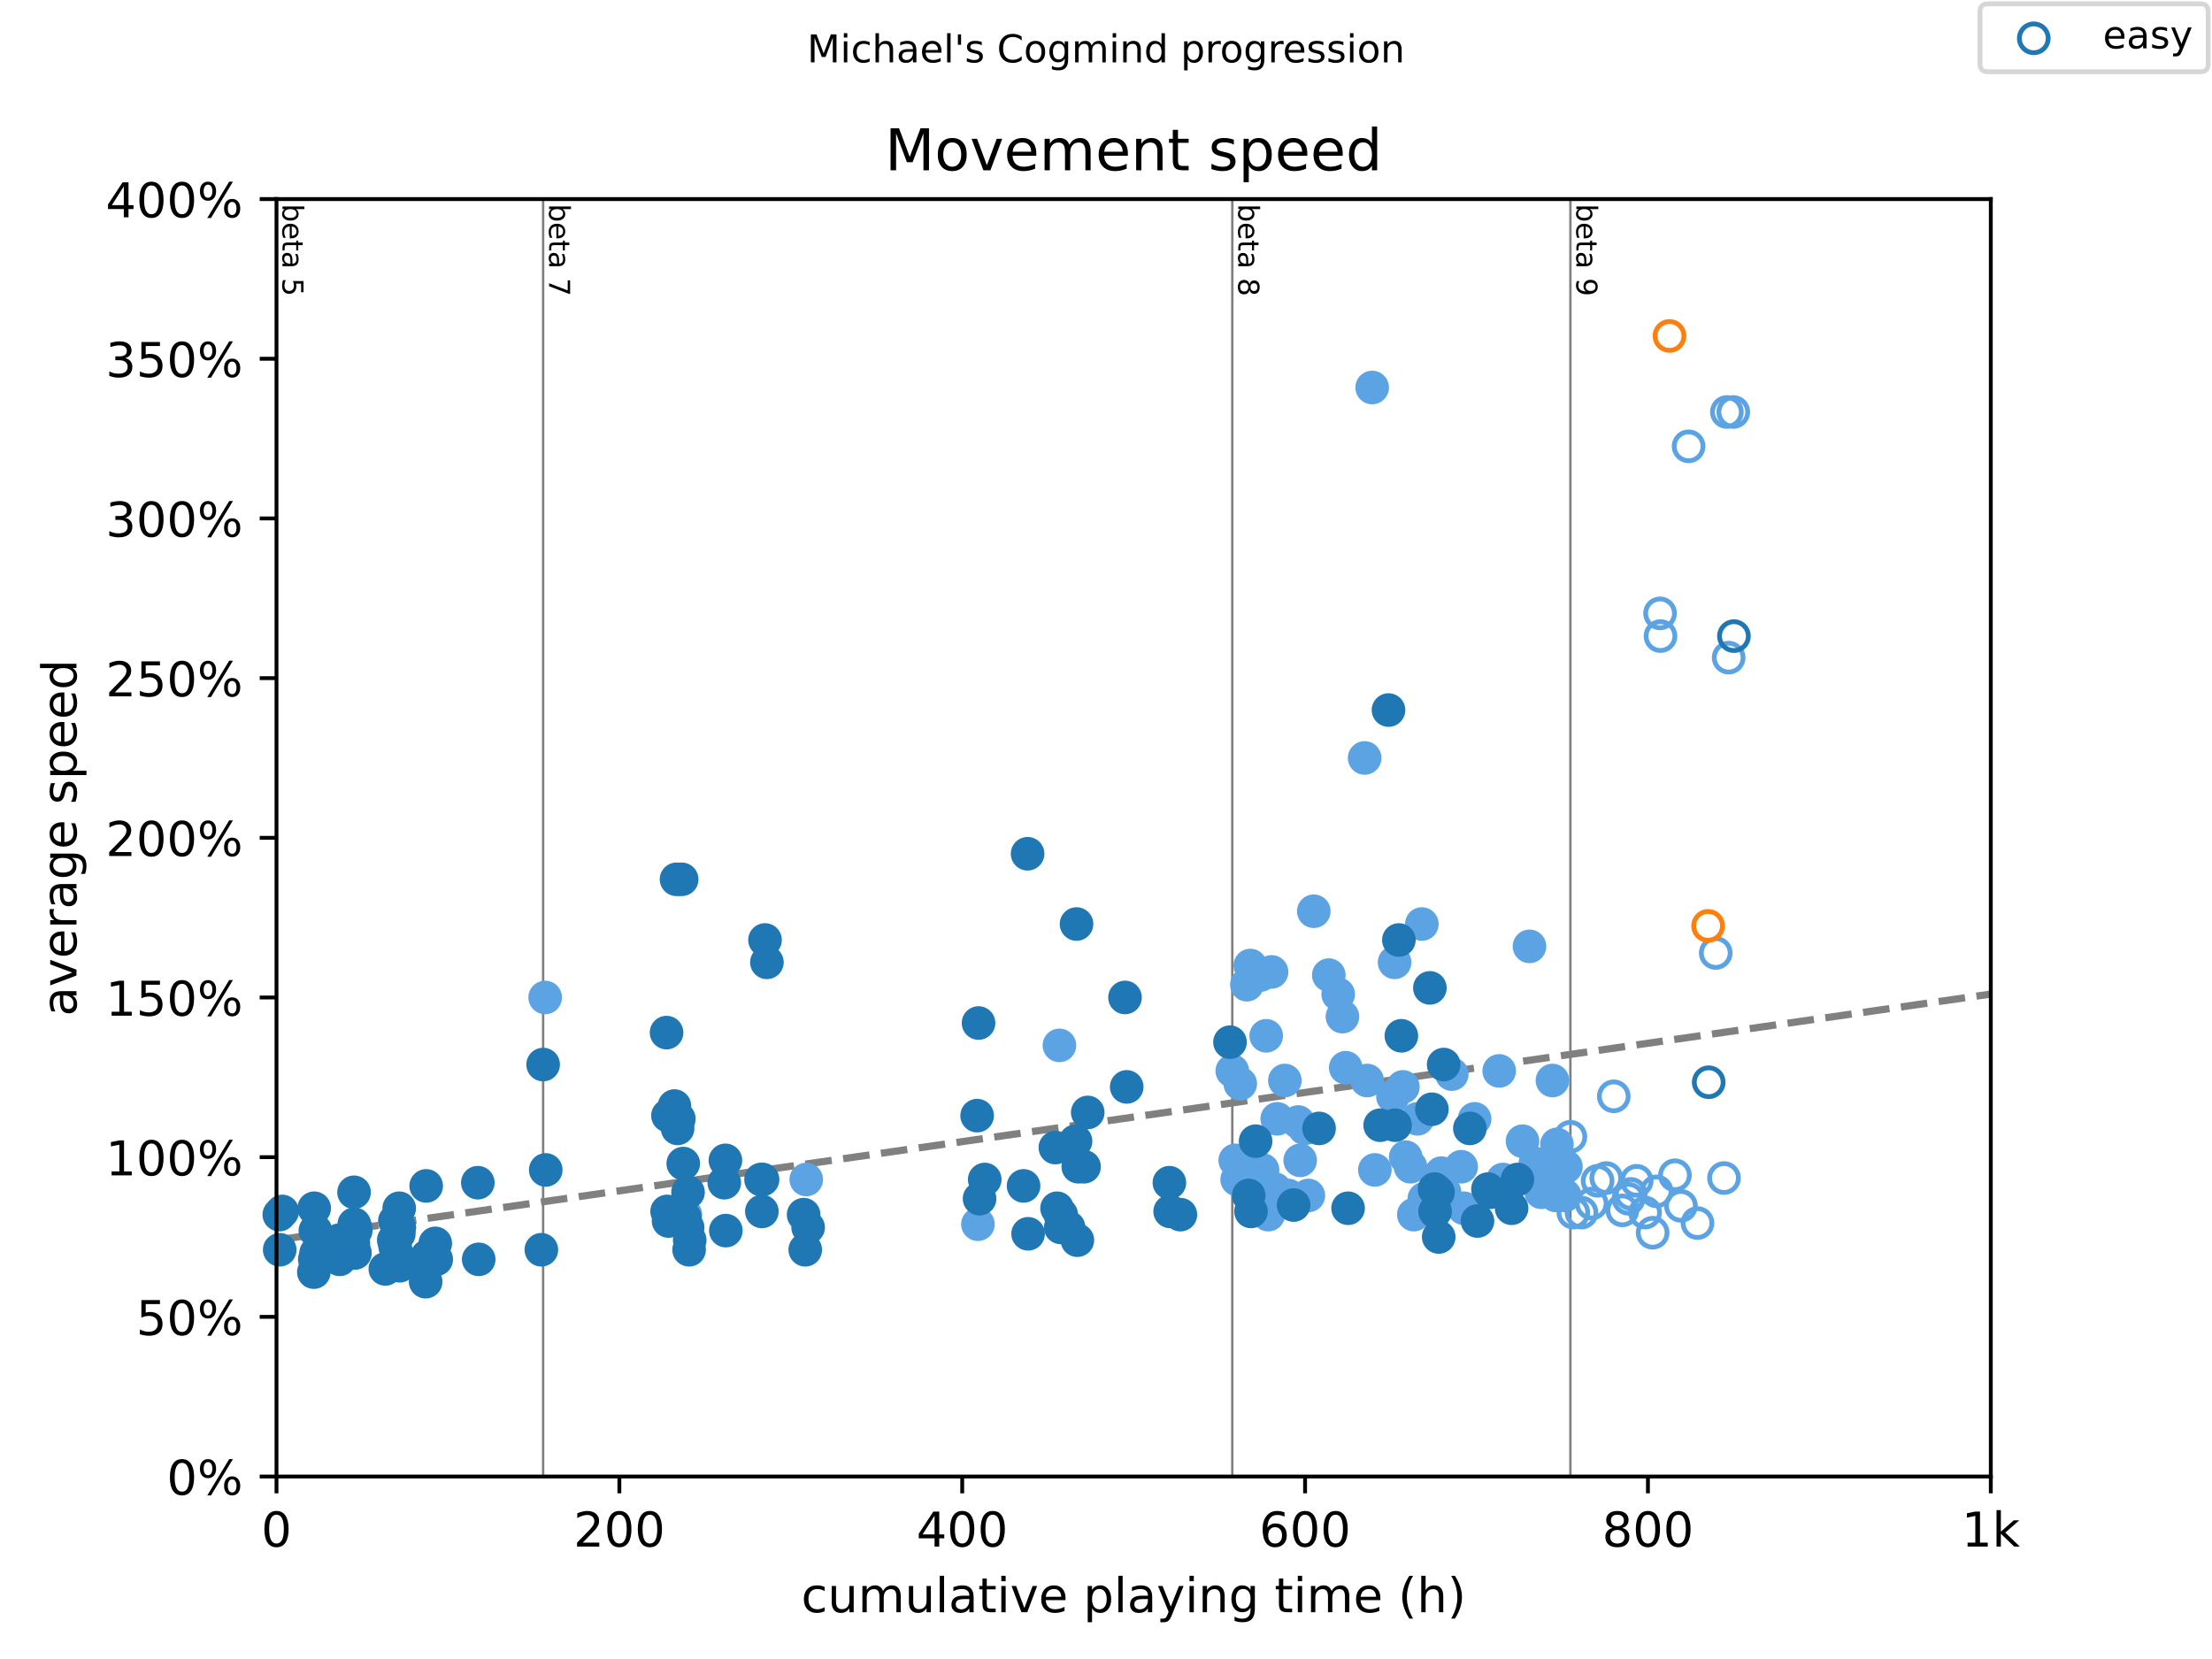 <?xml version="1.0" encoding="utf-8" standalone="no"?>
<!DOCTYPE svg PUBLIC "-//W3C//DTD SVG 1.1//EN"
  "http://www.w3.org/Graphics/SVG/1.1/DTD/svg11.dtd">
<!-- Created with matplotlib (https://matplotlib.org/) -->
<svg height="345.6pt" version="1.1" viewBox="0 0 460.8 345.6" width="460.8pt" xmlns="http://www.w3.org/2000/svg" xmlns:xlink="http://www.w3.org/1999/xlink">
 <defs>
  <style type="text/css">
*{stroke-linecap:butt;stroke-linejoin:round;}
  </style>
 </defs>
 <g id="figure_1">
  <g id="patch_1">
   <path d="M 0 345.6 
L 460.8 345.6 
L 460.8 0 
L 0 0 
z
" style="fill:#ffffff;"/>
  </g>
  <g id="axes_1">
   <g id="patch_2">
    <path d="M 57.6 307.584 
L 414.72 307.584 
L 414.72 41.472 
L 57.6 41.472 
z
" style="fill:#ffffff;"/>
   </g>
   <g id="line2d_1">
    <path clip-path="url(#p97c9a1c1cd)" d="M 57.6 258.316 
L 414.72 207.082 
" style="fill:none;stroke:#808080;stroke-dasharray:5.55,2.4;stroke-dashoffset:0;stroke-width:1.5;"/>
   </g>
   <g id="line2d_2">
    <path clip-path="url(#p97c9a1c1cd)" d="M 113.144 307.584 
L 113.144 41.472 
" style="fill:none;stroke:#808080;stroke-linecap:square;stroke-width:0.5;"/>
   </g>
   <g id="line2d_3">
    <path clip-path="url(#p97c9a1c1cd)" d="M 256.712 307.584 
L 256.712 41.472 
" style="fill:none;stroke:#808080;stroke-linecap:square;stroke-width:0.5;"/>
   </g>
   <g id="line2d_4">
    <path clip-path="url(#p97c9a1c1cd)" d="M 327.143 307.584 
L 327.143 41.472 
" style="fill:none;stroke:#808080;stroke-linecap:square;stroke-width:0.5;"/>
   </g>
   <g id="text_1">
    <!-- beta 5 -->
    <defs>
     <path d="M 48.688 27.297 
Q 48.688 37.203 44.609 42.844 
Q 40.531 48.484 33.406 48.484 
Q 26.266 48.484 22.188 42.844 
Q 18.109 37.203 18.109 27.297 
Q 18.109 17.391 22.188 11.75 
Q 26.266 6.109 33.406 6.109 
Q 40.531 6.109 44.609 11.75 
Q 48.688 17.391 48.688 27.297 
z
M 18.109 46.391 
Q 20.953 51.266 25.266 53.625 
Q 29.594 56 35.594 56 
Q 45.562 56 51.781 48.094 
Q 58.016 40.188 58.016 27.297 
Q 58.016 14.406 51.781 6.484 
Q 45.562 -1.422 35.594 -1.422 
Q 29.594 -1.422 25.266 0.953 
Q 20.953 3.328 18.109 8.203 
L 18.109 0 
L 9.078 0 
L 9.078 75.984 
L 18.109 75.984 
z
" id="DejaVuSans-98"/>
     <path d="M 56.203 29.594 
L 56.203 25.203 
L 14.891 25.203 
Q 15.484 15.922 20.484 11.062 
Q 25.484 6.203 34.422 6.203 
Q 39.594 6.203 44.453 7.469 
Q 49.312 8.734 54.109 11.281 
L 54.109 2.781 
Q 49.266 0.734 44.188 -0.344 
Q 39.109 -1.422 33.891 -1.422 
Q 20.797 -1.422 13.156 6.188 
Q 5.516 13.812 5.516 26.812 
Q 5.516 40.234 12.766 48.109 
Q 20.016 56 32.328 56 
Q 43.359 56 49.781 48.891 
Q 56.203 41.797 56.203 29.594 
z
M 47.219 32.234 
Q 47.125 39.594 43.094 43.984 
Q 39.062 48.391 32.422 48.391 
Q 24.906 48.391 20.391 44.141 
Q 15.875 39.891 15.188 32.172 
z
" id="DejaVuSans-101"/>
     <path d="M 18.312 70.219 
L 18.312 54.688 
L 36.812 54.688 
L 36.812 47.703 
L 18.312 47.703 
L 18.312 18.016 
Q 18.312 11.328 20.141 9.422 
Q 21.969 7.516 27.594 7.516 
L 36.812 7.516 
L 36.812 0 
L 27.594 0 
Q 17.188 0 13.234 3.875 
Q 9.281 7.766 9.281 18.016 
L 9.281 47.703 
L 2.688 47.703 
L 2.688 54.688 
L 9.281 54.688 
L 9.281 70.219 
z
" id="DejaVuSans-116"/>
     <path d="M 34.281 27.484 
Q 23.391 27.484 19.188 25 
Q 14.984 22.516 14.984 16.5 
Q 14.984 11.719 18.141 8.906 
Q 21.297 6.109 26.703 6.109 
Q 34.188 6.109 38.703 11.406 
Q 43.219 16.703 43.219 25.484 
L 43.219 27.484 
z
M 52.203 31.203 
L 52.203 0 
L 43.219 0 
L 43.219 8.297 
Q 40.141 3.328 35.547 0.953 
Q 30.953 -1.422 24.312 -1.422 
Q 15.922 -1.422 10.953 3.297 
Q 6 8.016 6 15.922 
Q 6 25.141 12.172 29.828 
Q 18.359 34.516 30.609 34.516 
L 43.219 34.516 
L 43.219 35.406 
Q 43.219 41.609 39.141 45 
Q 35.062 48.391 27.688 48.391 
Q 23 48.391 18.547 47.266 
Q 14.109 46.141 10.016 43.891 
L 10.016 52.203 
Q 14.938 54.109 19.578 55.047 
Q 24.219 56 28.609 56 
Q 40.484 56 46.344 49.844 
Q 52.203 43.703 52.203 31.203 
z
" id="DejaVuSans-97"/>
     <path id="DejaVuSans-32"/>
     <path d="M 10.797 72.906 
L 49.516 72.906 
L 49.516 64.594 
L 19.828 64.594 
L 19.828 46.734 
Q 21.969 47.469 24.109 47.828 
Q 26.266 48.188 28.422 48.188 
Q 40.625 48.188 47.75 41.5 
Q 54.891 34.812 54.891 23.391 
Q 54.891 11.625 47.562 5.094 
Q 40.234 -1.422 26.906 -1.422 
Q 22.312 -1.422 17.547 -0.641 
Q 12.797 0.141 7.719 1.703 
L 7.719 11.625 
Q 12.109 9.234 16.797 8.062 
Q 21.484 6.891 26.703 6.891 
Q 35.156 6.891 40.078 11.328 
Q 45.016 15.766 45.016 23.391 
Q 45.016 31 40.078 35.438 
Q 35.156 39.891 26.703 39.891 
Q 22.75 39.891 18.812 39.016 
Q 14.891 38.141 10.797 36.281 
z
" id="DejaVuSans-53"/>
    </defs>
    <g transform="translate(58.848 42.472)rotate(-270)scale(0.06 -0.06)">
     <use xlink:href="#DejaVuSans-98"/>
     <use x="63.477" xlink:href="#DejaVuSans-101"/>
     <use x="125" xlink:href="#DejaVuSans-116"/>
     <use x="164.209" xlink:href="#DejaVuSans-97"/>
     <use x="225.488" xlink:href="#DejaVuSans-32"/>
     <use x="257.275" xlink:href="#DejaVuSans-53"/>
    </g>
   </g>
   <g id="text_2">
    <!-- beta 7 -->
    <defs>
     <path d="M 8.203 72.906 
L 55.078 72.906 
L 55.078 68.703 
L 28.609 0 
L 18.312 0 
L 43.219 64.594 
L 8.203 64.594 
z
" id="DejaVuSans-55"/>
    </defs>
    <g transform="translate(114.392 42.472)rotate(-270)scale(0.06 -0.06)">
     <use xlink:href="#DejaVuSans-98"/>
     <use x="63.477" xlink:href="#DejaVuSans-101"/>
     <use x="125" xlink:href="#DejaVuSans-116"/>
     <use x="164.209" xlink:href="#DejaVuSans-97"/>
     <use x="225.488" xlink:href="#DejaVuSans-32"/>
     <use x="257.275" xlink:href="#DejaVuSans-55"/>
    </g>
   </g>
   <g id="text_3">
    <!-- beta 8 -->
    <defs>
     <path d="M 31.781 34.625 
Q 24.75 34.625 20.719 30.859 
Q 16.703 27.094 16.703 20.516 
Q 16.703 13.922 20.719 10.156 
Q 24.75 6.391 31.781 6.391 
Q 38.812 6.391 42.859 10.172 
Q 46.922 13.969 46.922 20.516 
Q 46.922 27.094 42.891 30.859 
Q 38.875 34.625 31.781 34.625 
z
M 21.922 38.812 
Q 15.578 40.375 12.031 44.719 
Q 8.5 49.078 8.5 55.328 
Q 8.5 64.062 14.719 69.141 
Q 20.953 74.219 31.781 74.219 
Q 42.672 74.219 48.875 69.141 
Q 55.078 64.062 55.078 55.328 
Q 55.078 49.078 51.531 44.719 
Q 48 40.375 41.703 38.812 
Q 48.828 37.156 52.797 32.312 
Q 56.781 27.484 56.781 20.516 
Q 56.781 9.906 50.312 4.234 
Q 43.844 -1.422 31.781 -1.422 
Q 19.734 -1.422 13.25 4.234 
Q 6.781 9.906 6.781 20.516 
Q 6.781 27.484 10.781 32.312 
Q 14.797 37.156 21.922 38.812 
z
M 18.312 54.391 
Q 18.312 48.734 21.844 45.562 
Q 25.391 42.391 31.781 42.391 
Q 38.141 42.391 41.719 45.562 
Q 45.312 48.734 45.312 54.391 
Q 45.312 60.062 41.719 63.234 
Q 38.141 66.406 31.781 66.406 
Q 25.391 66.406 21.844 63.234 
Q 18.312 60.062 18.312 54.391 
z
" id="DejaVuSans-56"/>
    </defs>
    <g transform="translate(257.96 42.472)rotate(-270)scale(0.06 -0.06)">
     <use xlink:href="#DejaVuSans-98"/>
     <use x="63.477" xlink:href="#DejaVuSans-101"/>
     <use x="125" xlink:href="#DejaVuSans-116"/>
     <use x="164.209" xlink:href="#DejaVuSans-97"/>
     <use x="225.488" xlink:href="#DejaVuSans-32"/>
     <use x="257.275" xlink:href="#DejaVuSans-56"/>
    </g>
   </g>
   <g id="text_4">
    <!-- beta 9 -->
    <defs>
     <path d="M 10.984 1.516 
L 10.984 10.5 
Q 14.703 8.734 18.5 7.812 
Q 22.312 6.891 25.984 6.891 
Q 35.75 6.891 40.891 13.453 
Q 46.047 20.016 46.781 33.406 
Q 43.953 29.203 39.594 26.953 
Q 35.25 24.703 29.984 24.703 
Q 19.047 24.703 12.672 31.312 
Q 6.297 37.938 6.297 49.422 
Q 6.297 60.641 12.938 67.422 
Q 19.578 74.219 30.609 74.219 
Q 43.266 74.219 49.922 64.516 
Q 56.594 54.828 56.594 36.375 
Q 56.594 19.141 48.406 8.859 
Q 40.234 -1.422 26.422 -1.422 
Q 22.703 -1.422 18.891 -0.688 
Q 15.094 0.047 10.984 1.516 
z
M 30.609 32.422 
Q 37.25 32.422 41.125 36.953 
Q 45.016 41.5 45.016 49.422 
Q 45.016 57.281 41.125 61.844 
Q 37.25 66.406 30.609 66.406 
Q 23.969 66.406 20.094 61.844 
Q 16.219 57.281 16.219 49.422 
Q 16.219 41.5 20.094 36.953 
Q 23.969 32.422 30.609 32.422 
z
" id="DejaVuSans-57"/>
    </defs>
    <g transform="translate(328.391 42.472)rotate(-270)scale(0.06 -0.06)">
     <use xlink:href="#DejaVuSans-98"/>
     <use x="63.477" xlink:href="#DejaVuSans-101"/>
     <use x="125" xlink:href="#DejaVuSans-116"/>
     <use x="164.209" xlink:href="#DejaVuSans-97"/>
     <use x="225.488" xlink:href="#DejaVuSans-32"/>
     <use x="257.275" xlink:href="#DejaVuSans-57"/>
    </g>
   </g>
   <g id="PathCollection_1">
    <defs>
     <path d="M 0 3 
C 0.796 3 1.559 2.684 2.121 2.121 
C 2.684 1.559 3 0.796 3 0 
C 3 -0.796 2.684 -1.559 2.121 -2.121 
C 1.559 -2.684 0.796 -3 0 -3 
C -0.796 -3 -1.559 -2.684 -2.121 -2.121 
C -2.684 -1.559 -3 -0.796 -3 0 
C -3 0.796 -2.684 1.559 -2.121 2.121 
C -1.559 2.684 -0.796 3 0 3 
z
" id="C0_0_6e514e5340"/>
    </defs>
    <use style="fill:none;stroke:#5ca3e4;" x="327.143" xlink:href="#C0_0_6e514e5340" y="236.81"/>
    <use style="fill:none;stroke:#5ca3e4;" x="327.757" xlink:href="#C0_0_6e514e5340" y="252.602"/>
    <use style="fill:none;stroke:#5ca3e4;" x="329.458" xlink:href="#C0_0_6e514e5340" y="252.602"/>
    <use style="fill:none;stroke:#5ca3e4;" x="331.577" xlink:href="#C0_0_6e514e5340" y="250.722"/>
    <use style="fill:none;stroke:#5ca3e4;" x="332.809" xlink:href="#C0_0_6e514e5340" y="245.984"/>
    <use style="fill:none;stroke:#5ca3e4;" x="334.618" xlink:href="#C0_0_6e514e5340" y="245.408"/>
    <use style="fill:none;stroke:#5ca3e4;" x="336.176" xlink:href="#C0_0_6e514e5340" y="228.384"/>
    <use style="fill:none;stroke:#5ca3e4;" x="337.959" xlink:href="#C0_0_6e514e5340" y="252.144"/>
    <use style="fill:none;stroke:#5ca3e4;" x="339.247" xlink:href="#C0_0_6e514e5340" y="249.734"/>
    <use style="fill:none;stroke:#5ca3e4;" x="339.723" xlink:href="#C0_0_6e514e5340" y="248.71"/>
    <use style="fill:none;stroke:#5ca3e4;" x="340.951" xlink:href="#C0_0_6e514e5340" y="245.984"/>
    <use style="fill:none;stroke:#5ca3e4;" x="342.703" xlink:href="#C0_0_6e514e5340" y="252.602"/>
    <use style="fill:none;stroke:#5ca3e4;" x="344.277" xlink:href="#C0_0_6e514e5340" y="256.799"/>
    <use style="fill:none;stroke:#5ca3e4;" x="345.1" xlink:href="#C0_0_6e514e5340" y="248.184"/>
    <use style="fill:none;stroke:#5ca3e4;" x="345.816" xlink:href="#C0_0_6e514e5340" y="127.779"/>
    <use style="fill:none;stroke:#5ca3e4;" x="345.909" xlink:href="#C0_0_6e514e5340" y="132.51"/>
    <use style="fill:none;stroke:#5ca3e4;" x="348.922" xlink:href="#C0_0_6e514e5340" y="244.822"/>
    <use style="fill:none;stroke:#5ca3e4;" x="350.17" xlink:href="#C0_0_6e514e5340" y="251.204"/>
    <use style="fill:none;stroke:#5ca3e4;" x="351.767" xlink:href="#C0_0_6e514e5340" y="92.978"/>
    <use style="fill:none;stroke:#5ca3e4;" x="353.618" xlink:href="#C0_0_6e514e5340" y="254.784"/>
    <use style="fill:none;stroke:#5ca3e4;" x="357.421" xlink:href="#C0_0_6e514e5340" y="198.522"/>
    <use style="fill:none;stroke:#5ca3e4;" x="359.142" xlink:href="#C0_0_6e514e5340" y="245.408"/>
    <use style="fill:none;stroke:#5ca3e4;" x="359.741" xlink:href="#C0_0_6e514e5340" y="85.824"/>
    <use style="fill:none;stroke:#5ca3e4;" x="360.111" xlink:href="#C0_0_6e514e5340" y="136.999"/>
    <use style="fill:none;stroke:#5ca3e4;" x="361.076" xlink:href="#C0_0_6e514e5340" y="85.824"/>
   </g>
   <g id="PathCollection_2">
    <defs>
     <path d="M 0 3 
C 0.796 3 1.559 2.684 2.121 2.121 
C 2.684 1.559 3 0.796 3 0 
C 3 -0.796 2.684 -1.559 2.121 -2.121 
C 1.559 -2.684 0.796 -3 0 -3 
C -0.796 -3 -1.559 -2.684 -2.121 -2.121 
C -2.684 -1.559 -3 -0.796 -3 0 
C -3 0.796 -2.684 1.559 -2.121 2.121 
C -1.559 2.684 -0.796 3 0 3 
z
" id="C1_0_097a272806"/>
    </defs>
    <use style="fill:none;stroke:#1f77b4;" x="355.957" xlink:href="#C1_0_097a272806" y="225.451"/>
    <use style="fill:none;stroke:#1f77b4;" x="361.208" xlink:href="#C1_0_097a272806" y="132.51"/>
   </g>
   <g id="PathCollection_3">
    <defs>
     <path d="M 0 3 
C 0.796 3 1.559 2.684 2.121 2.121 
C 2.684 1.559 3 0.796 3 0 
C 3 -0.796 2.684 -1.559 2.121 -2.121 
C 1.559 -2.684 0.796 -3 0 -3 
C -0.796 -3 -1.559 -2.684 -2.121 -2.121 
C -2.684 -1.559 -3 -0.796 -3 0 
C -3 0.796 -2.684 1.559 -2.121 2.121 
C -1.559 2.684 -0.796 3 0 3 
z
" id="mdda1ec4ad5" style="stroke:#ff7f0e;"/>
    </defs>
    <g>
     <use style="fill:#ffffff;stroke:#ff7f0e;" x="347.786" xlink:href="#mdda1ec4ad5" y="69.984"/>
     <use style="fill:#ffffff;stroke:#ff7f0e;" x="355.829" xlink:href="#mdda1ec4ad5" y="192.881"/>
    </g>
   </g>
   <g id="PathCollection_4">
    <defs>
     <path d="M 0 3 
C 0.796 3 1.559 2.684 2.121 2.121 
C 2.684 1.559 3 0.796 3 0 
C 3 -0.796 2.684 -1.559 2.121 -2.121 
C 1.559 -2.684 0.796 -3 0 -3 
C -0.796 -3 -1.559 -2.684 -2.121 -2.121 
C -2.684 -1.559 -3 -0.796 -3 0 
C -3 0.796 -2.684 1.559 -2.121 2.121 
C -1.559 2.684 -0.796 3 0 3 
z
" id="m67ec028c52" style="stroke:#5ca3e4;"/>
    </defs>
    <g>
     <use style="fill:#5ca3e4;stroke:#5ca3e4;" x="113.567" xlink:href="#m67ec028c52" y="207.792"/>
     <use style="fill:#5ca3e4;stroke:#5ca3e4;" x="142.773" xlink:href="#m67ec028c52" y="253.031"/>
     <use style="fill:#5ca3e4;stroke:#5ca3e4;" x="167.956" xlink:href="#m67ec028c52" y="245.713"/>
     <use style="fill:#5ca3e4;stroke:#5ca3e4;" x="203.722" xlink:href="#m67ec028c52" y="255.027"/>
     <use style="fill:#5ca3e4;stroke:#5ca3e4;" x="220.697" xlink:href="#m67ec028c52" y="217.771"/>
     <use style="fill:#5ca3e4;stroke:#5ca3e4;" x="256.712" xlink:href="#m67ec028c52" y="223.093"/>
     <use style="fill:#5ca3e4;stroke:#5ca3e4;" x="257.319" xlink:href="#m67ec028c52" y="241.721"/>
     <use style="fill:#5ca3e4;stroke:#5ca3e4;" x="257.718" xlink:href="#m67ec028c52" y="245.713"/>
     <use style="fill:#5ca3e4;stroke:#5ca3e4;" x="258.367" xlink:href="#m67ec028c52" y="225.755"/>
     <use style="fill:#5ca3e4;stroke:#5ca3e4;" x="259.754" xlink:href="#m67ec028c52" y="205.131"/>
     <use style="fill:#5ca3e4;stroke:#5ca3e4;" x="260.462" xlink:href="#m67ec028c52" y="201.139"/>
     <use style="fill:#5ca3e4;stroke:#5ca3e4;" x="261.141" xlink:href="#m67ec028c52" y="245.713"/>
     <use style="fill:#5ca3e4;stroke:#5ca3e4;" x="262.557" xlink:href="#m67ec028c52" y="203.135"/>
     <use style="fill:#5ca3e4;stroke:#5ca3e4;" x="263.015" xlink:href="#m67ec028c52" y="243.717"/>
     <use style="fill:#5ca3e4;stroke:#5ca3e4;" x="263.777" xlink:href="#m67ec028c52" y="215.775"/>
     <use style="fill:#5ca3e4;stroke:#5ca3e4;" x="264.206" xlink:href="#m67ec028c52" y="253.031"/>
     <use style="fill:#5ca3e4;stroke:#5ca3e4;" x="264.89" xlink:href="#m67ec028c52" y="202.47"/>
     <use style="fill:#5ca3e4;stroke:#5ca3e4;" x="265.587" xlink:href="#m67ec028c52" y="247.709"/>
     <use style="fill:#5ca3e4;stroke:#5ca3e4;" x="266.069" xlink:href="#m67ec028c52" y="233.073"/>
     <use style="fill:#5ca3e4;stroke:#5ca3e4;" x="266.515" xlink:href="#m67ec028c52" y="250.37"/>
     <use style="fill:#5ca3e4;stroke:#5ca3e4;" x="267.658" xlink:href="#m67ec028c52" y="225.089"/>
     <use style="fill:#5ca3e4;stroke:#5ca3e4;" x="268.354" xlink:href="#m67ec028c52" y="249.039"/>
     <use style="fill:#5ca3e4;stroke:#5ca3e4;" x="270.432" xlink:href="#m67ec028c52" y="233.738"/>
     <use style="fill:#5ca3e4;stroke:#5ca3e4;" x="270.854" xlink:href="#m67ec028c52" y="241.721"/>
     <use style="fill:#5ca3e4;stroke:#5ca3e4;" x="271.801" xlink:href="#m67ec028c52" y="235.068"/>
     <use style="fill:#5ca3e4;stroke:#5ca3e4;" x="272.551" xlink:href="#m67ec028c52" y="249.039"/>
     <use style="fill:#5ca3e4;stroke:#5ca3e4;" x="273.687" xlink:href="#m67ec028c52" y="189.829"/>
     <use style="fill:#5ca3e4;stroke:#5ca3e4;" x="276.812" xlink:href="#m67ec028c52" y="203.135"/>
     <use style="fill:#5ca3e4;stroke:#5ca3e4;" x="278.77" xlink:href="#m67ec028c52" y="207.127"/>
     <use style="fill:#5ca3e4;stroke:#5ca3e4;" x="279.657" xlink:href="#m67ec028c52" y="211.784"/>
     <use style="fill:#5ca3e4;stroke:#5ca3e4;" x="280.342" xlink:href="#m67ec028c52" y="222.428"/>
     <use style="fill:#5ca3e4;stroke:#5ca3e4;" x="284.282" xlink:href="#m67ec028c52" y="157.896"/>
     <use style="fill:#5ca3e4;stroke:#5ca3e4;" x="284.806" xlink:href="#m67ec028c52" y="225.089"/>
     <use style="fill:#5ca3e4;stroke:#5ca3e4;" x="285.847" xlink:href="#m67ec028c52" y="80.724"/>
     <use style="fill:#5ca3e4;stroke:#5ca3e4;" x="286.407" xlink:href="#m67ec028c52" y="243.717"/>
     <use style="fill:#5ca3e4;stroke:#5ca3e4;" x="290.174" xlink:href="#m67ec028c52" y="228.416"/>
     <use style="fill:#5ca3e4;stroke:#5ca3e4;" x="290.52" xlink:href="#m67ec028c52" y="200.474"/>
     <use style="fill:#5ca3e4;stroke:#5ca3e4;" x="292.246" xlink:href="#m67ec028c52" y="226.42"/>
     <use style="fill:#5ca3e4;stroke:#5ca3e4;" x="292.835" xlink:href="#m67ec028c52" y="241.056"/>
     <use style="fill:#5ca3e4;stroke:#5ca3e4;" x="293.835" xlink:href="#m67ec028c52" y="243.052"/>
     <use style="fill:#5ca3e4;stroke:#5ca3e4;" x="294.519" xlink:href="#m67ec028c52" y="253.031"/>
     <use style="fill:#5ca3e4;stroke:#5ca3e4;" x="295.293" xlink:href="#m67ec028c52" y="233.073"/>
     <use style="fill:#5ca3e4;stroke:#5ca3e4;" x="296.198" xlink:href="#m67ec028c52" y="192.491"/>
     <use style="fill:#5ca3e4;stroke:#5ca3e4;" x="296.71" xlink:href="#m67ec028c52" y="249.705"/>
     <use style="fill:#5ca3e4;stroke:#5ca3e4;" x="300.275" xlink:href="#m67ec028c52" y="244.382"/>
     <use style="fill:#5ca3e4;stroke:#5ca3e4;" x="300.93" xlink:href="#m67ec028c52" y="248.374"/>
     <use style="fill:#5ca3e4;stroke:#5ca3e4;" x="302.436" xlink:href="#m67ec028c52" y="223.759"/>
     <use style="fill:#5ca3e4;stroke:#5ca3e4;" x="304.388" xlink:href="#m67ec028c52" y="243.052"/>
     <use style="fill:#5ca3e4;stroke:#5ca3e4;" x="304.941" xlink:href="#m67ec028c52" y="251.7"/>
     <use style="fill:#5ca3e4;stroke:#5ca3e4;" x="307.185" xlink:href="#m67ec028c52" y="233.073"/>
     <use style="fill:#5ca3e4;stroke:#5ca3e4;" x="312.31" xlink:href="#m67ec028c52" y="223.093"/>
     <use style="fill:#5ca3e4;stroke:#5ca3e4;" x="313.09" xlink:href="#m67ec028c52" y="245.713"/>
     <use style="fill:#5ca3e4;stroke:#5ca3e4;" x="314.482" xlink:href="#m67ec028c52" y="247.044"/>
     <use style="fill:#5ca3e4;stroke:#5ca3e4;" x="317.167" xlink:href="#m67ec028c52" y="237.73"/>
     <use style="fill:#5ca3e4;stroke:#5ca3e4;" x="318.619" xlink:href="#m67ec028c52" y="197.148"/>
     <use style="fill:#5ca3e4;stroke:#5ca3e4;" x="319.827" xlink:href="#m67ec028c52" y="242.387"/>
     <use style="fill:#5ca3e4;stroke:#5ca3e4;" x="321.083" xlink:href="#m67ec028c52" y="248.374"/>
     <use style="fill:#5ca3e4;stroke:#5ca3e4;" x="322.476" xlink:href="#m67ec028c52" y="244.382"/>
     <use style="fill:#5ca3e4;stroke:#5ca3e4;" x="323.404" xlink:href="#m67ec028c52" y="225.089"/>
     <use style="fill:#5ca3e4;stroke:#5ca3e4;" x="324.125" xlink:href="#m67ec028c52" y="249.039"/>
     <use style="fill:#5ca3e4;stroke:#5ca3e4;" x="324.339" xlink:href="#m67ec028c52" y="238.395"/>
     <use style="fill:#5ca3e4;stroke:#5ca3e4;" x="324.732" xlink:href="#m67ec028c52" y="243.052"/>
     <use style="fill:#5ca3e4;stroke:#5ca3e4;" x="325.958" xlink:href="#m67ec028c52" y="249.039"/>
     <use style="fill:#5ca3e4;stroke:#5ca3e4;" x="326.214" xlink:href="#m67ec028c52" y="243.052"/>
    </g>
   </g>
   <g id="PathCollection_5">
    <defs>
     <path d="M 0 3 
C 0.796 3 1.559 2.684 2.121 2.121 
C 2.684 1.559 3 0.796 3 0 
C 3 -0.796 2.684 -1.559 2.121 -2.121 
C 1.559 -2.684 0.796 -3 0 -3 
C -0.796 -3 -1.559 -2.684 -2.121 -2.121 
C -2.684 -1.559 -3 -0.796 -3 0 
C -3 0.796 -2.684 1.559 -2.121 2.121 
C -1.559 2.684 -0.796 3 0 3 
z
" id="mfb73551d98" style="stroke:#1f77b4;"/>
    </defs>
    <g>
     <use style="fill:#1f77b4;stroke:#1f77b4;" x="58.183" xlink:href="#mfb73551d98" y="253.031"/>
     <use style="fill:#1f77b4;stroke:#1f77b4;" x="58.267" xlink:href="#mfb73551d98" y="260.349"/>
     <use style="fill:#1f77b4;stroke:#1f77b4;" x="58.79" xlink:href="#mfb73551d98" y="252.366"/>
     <use style="fill:#1f77b4;stroke:#1f77b4;" x="65.379" xlink:href="#mfb73551d98" y="265.006"/>
     <use style="fill:#1f77b4;stroke:#1f77b4;" x="65.451" xlink:href="#mfb73551d98" y="251.7"/>
     <use style="fill:#1f77b4;stroke:#1f77b4;" x="65.576" xlink:href="#mfb73551d98" y="262.345"/>
     <use style="fill:#1f77b4;stroke:#1f77b4;" x="65.701" xlink:href="#mfb73551d98" y="256.357"/>
     <use style="fill:#1f77b4;stroke:#1f77b4;" x="65.855" xlink:href="#mfb73551d98" y="261.014"/>
     <use style="fill:#1f77b4;stroke:#1f77b4;" x="70.671" xlink:href="#mfb73551d98" y="258.353"/>
     <use style="fill:#1f77b4;stroke:#1f77b4;" x="70.76" xlink:href="#mfb73551d98" y="262.345"/>
     <use style="fill:#1f77b4;stroke:#1f77b4;" x="73.623" xlink:href="#mfb73551d98" y="259.019"/>
     <use style="fill:#1f77b4;stroke:#1f77b4;" x="73.754" xlink:href="#mfb73551d98" y="248.374"/>
     <use style="fill:#1f77b4;stroke:#1f77b4;" x="73.801" xlink:href="#mfb73551d98" y="255.027"/>
     <use style="fill:#1f77b4;stroke:#1f77b4;" x="73.944" xlink:href="#mfb73551d98" y="261.014"/>
     <use style="fill:#1f77b4;stroke:#1f77b4;" x="74.033" xlink:href="#mfb73551d98" y="255.692"/>
     <use style="fill:#1f77b4;stroke:#1f77b4;" x="74.105" xlink:href="#mfb73551d98" y="256.357"/>
     <use style="fill:#1f77b4;stroke:#1f77b4;" x="80.271" xlink:href="#mfb73551d98" y="264.341"/>
     <use style="fill:#1f77b4;stroke:#1f77b4;" x="82.027" xlink:href="#mfb73551d98" y="258.353"/>
     <use style="fill:#1f77b4;stroke:#1f77b4;" x="82.253" xlink:href="#mfb73551d98" y="254.362"/>
     <use style="fill:#1f77b4;stroke:#1f77b4;" x="82.307" xlink:href="#mfb73551d98" y="259.684"/>
     <use style="fill:#1f77b4;stroke:#1f77b4;" x="82.932" xlink:href="#mfb73551d98" y="261.68"/>
     <use style="fill:#1f77b4;stroke:#1f77b4;" x="83.081" xlink:href="#mfb73551d98" y="257.023"/>
     <use style="fill:#1f77b4;stroke:#1f77b4;" x="83.164" xlink:href="#mfb73551d98" y="251.7"/>
     <use style="fill:#1f77b4;stroke:#1f77b4;" x="83.194" xlink:href="#mfb73551d98" y="255.692"/>
     <use style="fill:#1f77b4;stroke:#1f77b4;" x="83.271" xlink:href="#mfb73551d98" y="263.676"/>
     <use style="fill:#1f77b4;stroke:#1f77b4;" x="88.669" xlink:href="#mfb73551d98" y="267.002"/>
     <use style="fill:#1f77b4;stroke:#1f77b4;" x="88.783" xlink:href="#mfb73551d98" y="247.044"/>
     <use style="fill:#1f77b4;stroke:#1f77b4;" x="88.997" xlink:href="#mfb73551d98" y="261.68"/>
     <use style="fill:#1f77b4;stroke:#1f77b4;" x="90.675" xlink:href="#mfb73551d98" y="259.019"/>
     <use style="fill:#1f77b4;stroke:#1f77b4;" x="90.872" xlink:href="#mfb73551d98" y="262.345"/>
     <use style="fill:#1f77b4;stroke:#1f77b4;" x="99.538" xlink:href="#mfb73551d98" y="246.378"/>
     <use style="fill:#1f77b4;stroke:#1f77b4;" x="99.722" xlink:href="#mfb73551d98" y="262.345"/>
     <use style="fill:#1f77b4;stroke:#1f77b4;" x="112.775" xlink:href="#mfb73551d98" y="260.349"/>
     <use style="fill:#1f77b4;stroke:#1f77b4;" x="113.144" xlink:href="#mfb73551d98" y="221.763"/>
     <use style="fill:#1f77b4;stroke:#1f77b4;" x="113.686" xlink:href="#mfb73551d98" y="243.717"/>
     <use style="fill:#1f77b4;stroke:#1f77b4;" x="138.857" xlink:href="#mfb73551d98" y="215.11"/>
     <use style="fill:#1f77b4;stroke:#1f77b4;" x="138.97" xlink:href="#mfb73551d98" y="252.366"/>
     <use style="fill:#1f77b4;stroke:#1f77b4;" x="139.148" xlink:href="#mfb73551d98" y="232.407"/>
     <use style="fill:#1f77b4;stroke:#1f77b4;" x="139.279" xlink:href="#mfb73551d98" y="254.362"/>
     <use style="fill:#1f77b4;stroke:#1f77b4;" x="140.499" xlink:href="#mfb73551d98" y="230.412"/>
     <use style="fill:#1f77b4;stroke:#1f77b4;" x="140.934" xlink:href="#mfb73551d98" y="183.177"/>
     <use style="fill:#1f77b4;stroke:#1f77b4;" x="141.154" xlink:href="#mfb73551d98" y="235.068"/>
     <use style="fill:#1f77b4;stroke:#1f77b4;" x="141.416" xlink:href="#mfb73551d98" y="233.073"/>
     <use style="fill:#1f77b4;stroke:#1f77b4;" x="142.005" xlink:href="#mfb73551d98" y="183.177"/>
     <use style="fill:#1f77b4;stroke:#1f77b4;" x="142.333" xlink:href="#mfb73551d98" y="242.387"/>
     <use style="fill:#1f77b4;stroke:#1f77b4;" x="142.678" xlink:href="#mfb73551d98" y="253.696"/>
     <use style="fill:#1f77b4;stroke:#1f77b4;" x="143.243" xlink:href="#mfb73551d98" y="255.692"/>
     <use style="fill:#1f77b4;stroke:#1f77b4;" x="143.327" xlink:href="#mfb73551d98" y="248.374"/>
     <use style="fill:#1f77b4;stroke:#1f77b4;" x="143.553" xlink:href="#mfb73551d98" y="260.349"/>
     <use style="fill:#1f77b4;stroke:#1f77b4;" x="143.684" xlink:href="#mfb73551d98" y="258.353"/>
     <use style="fill:#1f77b4;stroke:#1f77b4;" x="150.88" xlink:href="#mfb73551d98" y="246.378"/>
     <use style="fill:#1f77b4;stroke:#1f77b4;" x="151.118" xlink:href="#mfb73551d98" y="241.721"/>
     <use style="fill:#1f77b4;stroke:#1f77b4;" x="151.207" xlink:href="#mfb73551d98" y="256.357"/>
     <use style="fill:#1f77b4;stroke:#1f77b4;" x="158.54" xlink:href="#mfb73551d98" y="245.713"/>
     <use style="fill:#1f77b4;stroke:#1f77b4;" x="158.713" xlink:href="#mfb73551d98" y="252.366"/>
     <use style="fill:#1f77b4;stroke:#1f77b4;" x="158.855" xlink:href="#mfb73551d98" y="245.713"/>
     <use style="fill:#1f77b4;stroke:#1f77b4;" x="159.367" xlink:href="#mfb73551d98" y="195.817"/>
     <use style="fill:#1f77b4;stroke:#1f77b4;" x="159.76" xlink:href="#mfb73551d98" y="200.474"/>
     <use style="fill:#1f77b4;stroke:#1f77b4;" x="167.408" xlink:href="#mfb73551d98" y="253.031"/>
     <use style="fill:#1f77b4;stroke:#1f77b4;" x="167.748" xlink:href="#mfb73551d98" y="260.349"/>
     <use style="fill:#1f77b4;stroke:#1f77b4;" x="168.349" xlink:href="#mfb73551d98" y="255.692"/>
     <use style="fill:#1f77b4;stroke:#1f77b4;" x="203.555" xlink:href="#mfb73551d98" y="232.407"/>
     <use style="fill:#1f77b4;stroke:#1f77b4;" x="203.847" xlink:href="#mfb73551d98" y="213.114"/>
     <use style="fill:#1f77b4;stroke:#1f77b4;" x="204.061" xlink:href="#mfb73551d98" y="249.705"/>
     <use style="fill:#1f77b4;stroke:#1f77b4;" x="205.138" xlink:href="#mfb73551d98" y="245.713"/>
     <use style="fill:#1f77b4;stroke:#1f77b4;" x="213.227" xlink:href="#mfb73551d98" y="247.044"/>
     <use style="fill:#1f77b4;stroke:#1f77b4;" x="214.066" xlink:href="#mfb73551d98" y="177.854"/>
     <use style="fill:#1f77b4;stroke:#1f77b4;" x="214.173" xlink:href="#mfb73551d98" y="257.023"/>
     <use style="fill:#1f77b4;stroke:#1f77b4;" x="219.852" xlink:href="#mfb73551d98" y="239.06"/>
     <use style="fill:#1f77b4;stroke:#1f77b4;" x="220.203" xlink:href="#mfb73551d98" y="251.7"/>
     <use style="fill:#1f77b4;stroke:#1f77b4;" x="220.869" xlink:href="#mfb73551d98" y="253.031"/>
     <use style="fill:#1f77b4;stroke:#1f77b4;" x="220.97" xlink:href="#mfb73551d98" y="255.692"/>
     <use style="fill:#1f77b4;stroke:#1f77b4;" x="221.072" xlink:href="#mfb73551d98" y="253.031"/>
     <use style="fill:#1f77b4;stroke:#1f77b4;" x="222.601" xlink:href="#mfb73551d98" y="255.692"/>
     <use style="fill:#1f77b4;stroke:#1f77b4;" x="224.06" xlink:href="#mfb73551d98" y="237.73"/>
     <use style="fill:#1f77b4;stroke:#1f77b4;" x="224.262" xlink:href="#mfb73551d98" y="192.491"/>
     <use style="fill:#1f77b4;stroke:#1f77b4;" x="224.435" xlink:href="#mfb73551d98" y="258.353"/>
     <use style="fill:#1f77b4;stroke:#1f77b4;" x="224.625" xlink:href="#mfb73551d98" y="243.052"/>
     <use style="fill:#1f77b4;stroke:#1f77b4;" x="225.827" xlink:href="#mfb73551d98" y="243.052"/>
     <use style="fill:#1f77b4;stroke:#1f77b4;" x="226.595" xlink:href="#mfb73551d98" y="231.742"/>
     <use style="fill:#1f77b4;stroke:#1f77b4;" x="234.362" xlink:href="#mfb73551d98" y="207.792"/>
     <use style="fill:#1f77b4;stroke:#1f77b4;" x="234.714" xlink:href="#mfb73551d98" y="226.42"/>
     <use style="fill:#1f77b4;stroke:#1f77b4;" x="243.606" xlink:href="#mfb73551d98" y="246.378"/>
     <use style="fill:#1f77b4;stroke:#1f77b4;" x="243.767" xlink:href="#mfb73551d98" y="252.366"/>
     <use style="fill:#1f77b4;stroke:#1f77b4;" x="245.897" xlink:href="#mfb73551d98" y="253.031"/>
     <use style="fill:#1f77b4;stroke:#1f77b4;" x="256.23" xlink:href="#mfb73551d98" y="217.106"/>
     <use style="fill:#1f77b4;stroke:#1f77b4;" x="260.135" xlink:href="#mfb73551d98" y="249.039"/>
     <use style="fill:#1f77b4;stroke:#1f77b4;" x="260.605" xlink:href="#mfb73551d98" y="252.366"/>
     <use style="fill:#1f77b4;stroke:#1f77b4;" x="261.569" xlink:href="#mfb73551d98" y="237.73"/>
     <use style="fill:#1f77b4;stroke:#1f77b4;" x="269.485" xlink:href="#mfb73551d98" y="251.035"/>
     <use style="fill:#1f77b4;stroke:#1f77b4;" x="274.788" xlink:href="#mfb73551d98" y="235.068"/>
     <use style="fill:#1f77b4;stroke:#1f77b4;" x="280.83" xlink:href="#mfb73551d98" y="251.7"/>
     <use style="fill:#1f77b4;stroke:#1f77b4;" x="287.508" xlink:href="#mfb73551d98" y="234.403"/>
     <use style="fill:#1f77b4;stroke:#1f77b4;" x="289.252" xlink:href="#mfb73551d98" y="147.917"/>
     <use style="fill:#1f77b4;stroke:#1f77b4;" x="290.615" xlink:href="#mfb73551d98" y="234.403"/>
     <use style="fill:#1f77b4;stroke:#1f77b4;" x="291.412" xlink:href="#mfb73551d98" y="195.817"/>
     <use style="fill:#1f77b4;stroke:#1f77b4;" x="291.93" xlink:href="#mfb73551d98" y="215.775"/>
     <use style="fill:#1f77b4;stroke:#1f77b4;" x="297.87" xlink:href="#mfb73551d98" y="205.796"/>
     <use style="fill:#1f77b4;stroke:#1f77b4;" x="298.287" xlink:href="#mfb73551d98" y="231.077"/>
     <use style="fill:#1f77b4;stroke:#1f77b4;" x="298.835" xlink:href="#mfb73551d98" y="247.709"/>
     <use style="fill:#1f77b4;stroke:#1f77b4;" x="298.954" xlink:href="#mfb73551d98" y="252.366"/>
     <use style="fill:#1f77b4;stroke:#1f77b4;" x="299.567" xlink:href="#mfb73551d98" y="248.374"/>
     <use style="fill:#1f77b4;stroke:#1f77b4;" x="299.71" xlink:href="#mfb73551d98" y="257.688"/>
     <use style="fill:#1f77b4;stroke:#1f77b4;" x="300.739" xlink:href="#mfb73551d98" y="221.763"/>
     <use style="fill:#1f77b4;stroke:#1f77b4;" x="306.197" xlink:href="#mfb73551d98" y="235.068"/>
     <use style="fill:#1f77b4;stroke:#1f77b4;" x="307.786" xlink:href="#mfb73551d98" y="254.362"/>
     <use style="fill:#1f77b4;stroke:#1f77b4;" x="309.971" xlink:href="#mfb73551d98" y="247.709"/>
     <use style="fill:#1f77b4;stroke:#1f77b4;" x="310.429" xlink:href="#mfb73551d98" y="248.374"/>
     <use style="fill:#1f77b4;stroke:#1f77b4;" x="314.893" xlink:href="#mfb73551d98" y="251.7"/>
     <use style="fill:#1f77b4;stroke:#1f77b4;" x="316.107" xlink:href="#mfb73551d98" y="245.713"/>
    </g>
   </g>
   <g id="matplotlib.axis_1">
    <g id="xtick_1">
     <g id="line2d_5">
      <defs>
       <path d="M 0 0 
L 0 3.5 
" id="mec11d9945d" style="stroke:#000000;stroke-width:0.8;"/>
      </defs>
      <g>
       <use style="stroke:#000000;stroke-width:0.8;" x="57.6" xlink:href="#mec11d9945d" y="307.584"/>
      </g>
     </g>
     <g id="text_5">
      <!-- 0 -->
      <defs>
       <path d="M 31.781 66.406 
Q 24.172 66.406 20.328 58.906 
Q 16.5 51.422 16.5 36.375 
Q 16.5 21.391 20.328 13.891 
Q 24.172 6.391 31.781 6.391 
Q 39.453 6.391 43.281 13.891 
Q 47.125 21.391 47.125 36.375 
Q 47.125 51.422 43.281 58.906 
Q 39.453 66.406 31.781 66.406 
z
M 31.781 74.219 
Q 44.047 74.219 50.516 64.516 
Q 56.984 54.828 56.984 36.375 
Q 56.984 17.969 50.516 8.266 
Q 44.047 -1.422 31.781 -1.422 
Q 19.531 -1.422 13.062 8.266 
Q 6.594 17.969 6.594 36.375 
Q 6.594 54.828 13.062 64.516 
Q 19.531 74.219 31.781 74.219 
z
" id="DejaVuSans-48"/>
      </defs>
      <g transform="translate(54.419 322.182)scale(0.1 -0.1)">
       <use xlink:href="#DejaVuSans-48"/>
      </g>
     </g>
    </g>
    <g id="xtick_2">
     <g id="line2d_6">
      <g>
       <use style="stroke:#000000;stroke-width:0.8;" x="129.024" xlink:href="#mec11d9945d" y="307.584"/>
      </g>
     </g>
     <g id="text_6">
      <!-- 200 -->
      <defs>
       <path d="M 19.188 8.297 
L 53.609 8.297 
L 53.609 0 
L 7.328 0 
L 7.328 8.297 
Q 12.938 14.109 22.625 23.891 
Q 32.328 33.688 34.812 36.531 
Q 39.547 41.844 41.422 45.531 
Q 43.312 49.219 43.312 52.781 
Q 43.312 58.594 39.234 62.25 
Q 35.156 65.922 28.609 65.922 
Q 23.969 65.922 18.812 64.312 
Q 13.672 62.703 7.812 59.422 
L 7.812 69.391 
Q 13.766 71.781 18.938 73 
Q 24.125 74.219 28.422 74.219 
Q 39.75 74.219 46.484 68.547 
Q 53.219 62.891 53.219 53.422 
Q 53.219 48.922 51.531 44.891 
Q 49.859 40.875 45.406 35.406 
Q 44.188 33.984 37.641 27.219 
Q 31.109 20.453 19.188 8.297 
z
" id="DejaVuSans-50"/>
      </defs>
      <g transform="translate(119.48 322.182)scale(0.1 -0.1)">
       <use xlink:href="#DejaVuSans-50"/>
       <use x="63.623" xlink:href="#DejaVuSans-48"/>
       <use x="127.246" xlink:href="#DejaVuSans-48"/>
      </g>
     </g>
    </g>
    <g id="xtick_3">
     <g id="line2d_7">
      <g>
       <use style="stroke:#000000;stroke-width:0.8;" x="200.448" xlink:href="#mec11d9945d" y="307.584"/>
      </g>
     </g>
     <g id="text_7">
      <!-- 400 -->
      <defs>
       <path d="M 37.797 64.312 
L 12.891 25.391 
L 37.797 25.391 
z
M 35.203 72.906 
L 47.609 72.906 
L 47.609 25.391 
L 58.016 25.391 
L 58.016 17.188 
L 47.609 17.188 
L 47.609 0 
L 37.797 0 
L 37.797 17.188 
L 4.891 17.188 
L 4.891 26.703 
z
" id="DejaVuSans-52"/>
      </defs>
      <g transform="translate(190.904 322.182)scale(0.1 -0.1)">
       <use xlink:href="#DejaVuSans-52"/>
       <use x="63.623" xlink:href="#DejaVuSans-48"/>
       <use x="127.246" xlink:href="#DejaVuSans-48"/>
      </g>
     </g>
    </g>
    <g id="xtick_4">
     <g id="line2d_8">
      <g>
       <use style="stroke:#000000;stroke-width:0.8;" x="271.872" xlink:href="#mec11d9945d" y="307.584"/>
      </g>
     </g>
     <g id="text_8">
      <!-- 600 -->
      <defs>
       <path d="M 33.016 40.375 
Q 26.375 40.375 22.484 35.828 
Q 18.609 31.297 18.609 23.391 
Q 18.609 15.531 22.484 10.953 
Q 26.375 6.391 33.016 6.391 
Q 39.656 6.391 43.531 10.953 
Q 47.406 15.531 47.406 23.391 
Q 47.406 31.297 43.531 35.828 
Q 39.656 40.375 33.016 40.375 
z
M 52.594 71.297 
L 52.594 62.312 
Q 48.875 64.062 45.094 64.984 
Q 41.312 65.922 37.594 65.922 
Q 27.828 65.922 22.672 59.328 
Q 17.531 52.734 16.797 39.406 
Q 19.672 43.656 24.016 45.922 
Q 28.375 48.188 33.594 48.188 
Q 44.578 48.188 50.953 41.516 
Q 57.328 34.859 57.328 23.391 
Q 57.328 12.156 50.688 5.359 
Q 44.047 -1.422 33.016 -1.422 
Q 20.359 -1.422 13.672 8.266 
Q 6.984 17.969 6.984 36.375 
Q 6.984 53.656 15.188 63.938 
Q 23.391 74.219 37.203 74.219 
Q 40.922 74.219 44.703 73.484 
Q 48.484 72.75 52.594 71.297 
z
" id="DejaVuSans-54"/>
      </defs>
      <g transform="translate(262.328 322.182)scale(0.1 -0.1)">
       <use xlink:href="#DejaVuSans-54"/>
       <use x="63.623" xlink:href="#DejaVuSans-48"/>
       <use x="127.246" xlink:href="#DejaVuSans-48"/>
      </g>
     </g>
    </g>
    <g id="xtick_5">
     <g id="line2d_9">
      <g>
       <use style="stroke:#000000;stroke-width:0.8;" x="343.296" xlink:href="#mec11d9945d" y="307.584"/>
      </g>
     </g>
     <g id="text_9">
      <!-- 800 -->
      <g transform="translate(333.752 322.182)scale(0.1 -0.1)">
       <use xlink:href="#DejaVuSans-56"/>
       <use x="63.623" xlink:href="#DejaVuSans-48"/>
       <use x="127.246" xlink:href="#DejaVuSans-48"/>
      </g>
     </g>
    </g>
    <g id="xtick_6">
     <g id="line2d_10">
      <g>
       <use style="stroke:#000000;stroke-width:0.8;" x="414.72" xlink:href="#mec11d9945d" y="307.584"/>
      </g>
     </g>
     <g id="text_10">
      <!-- 1k -->
      <defs>
       <path d="M 12.406 8.297 
L 28.516 8.297 
L 28.516 63.922 
L 10.984 60.406 
L 10.984 69.391 
L 28.422 72.906 
L 38.281 72.906 
L 38.281 8.297 
L 54.391 8.297 
L 54.391 0 
L 12.406 0 
z
" id="DejaVuSans-49"/>
       <path d="M 9.078 75.984 
L 18.109 75.984 
L 18.109 31.109 
L 44.922 54.688 
L 56.391 54.688 
L 27.391 29.109 
L 57.625 0 
L 45.906 0 
L 18.109 26.703 
L 18.109 0 
L 9.078 0 
z
" id="DejaVuSans-107"/>
      </defs>
      <g transform="translate(408.643 322.182)scale(0.1 -0.1)">
       <use xlink:href="#DejaVuSans-49"/>
       <use x="63.623" xlink:href="#DejaVuSans-107"/>
      </g>
     </g>
    </g>
    <g id="text_11">
     <!-- cumulative playing time (h) -->
     <defs>
      <path d="M 48.781 52.594 
L 48.781 44.188 
Q 44.969 46.297 41.141 47.344 
Q 37.312 48.391 33.406 48.391 
Q 24.656 48.391 19.812 42.844 
Q 14.984 37.312 14.984 27.297 
Q 14.984 17.281 19.812 11.734 
Q 24.656 6.203 33.406 6.203 
Q 37.312 6.203 41.141 7.25 
Q 44.969 8.297 48.781 10.406 
L 48.781 2.094 
Q 45.016 0.344 40.984 -0.531 
Q 36.969 -1.422 32.422 -1.422 
Q 20.062 -1.422 12.781 6.344 
Q 5.516 14.109 5.516 27.297 
Q 5.516 40.672 12.859 48.328 
Q 20.219 56 33.016 56 
Q 37.156 56 41.109 55.141 
Q 45.062 54.297 48.781 52.594 
z
" id="DejaVuSans-99"/>
      <path d="M 8.5 21.578 
L 8.5 54.688 
L 17.484 54.688 
L 17.484 21.922 
Q 17.484 14.156 20.5 10.266 
Q 23.531 6.391 29.594 6.391 
Q 36.859 6.391 41.078 11.031 
Q 45.312 15.672 45.312 23.688 
L 45.312 54.688 
L 54.297 54.688 
L 54.297 0 
L 45.312 0 
L 45.312 8.406 
Q 42.047 3.422 37.719 1 
Q 33.406 -1.422 27.688 -1.422 
Q 18.266 -1.422 13.375 4.438 
Q 8.5 10.297 8.5 21.578 
z
M 31.109 56 
z
" id="DejaVuSans-117"/>
      <path d="M 52 44.188 
Q 55.375 50.25 60.062 53.125 
Q 64.75 56 71.094 56 
Q 79.641 56 84.281 50.016 
Q 88.922 44.047 88.922 33.016 
L 88.922 0 
L 79.891 0 
L 79.891 32.719 
Q 79.891 40.578 77.094 44.375 
Q 74.312 48.188 68.609 48.188 
Q 61.625 48.188 57.562 43.547 
Q 53.516 38.922 53.516 30.906 
L 53.516 0 
L 44.484 0 
L 44.484 32.719 
Q 44.484 40.625 41.703 44.406 
Q 38.922 48.188 33.109 48.188 
Q 26.219 48.188 22.156 43.531 
Q 18.109 38.875 18.109 30.906 
L 18.109 0 
L 9.078 0 
L 9.078 54.688 
L 18.109 54.688 
L 18.109 46.188 
Q 21.188 51.219 25.484 53.609 
Q 29.781 56 35.688 56 
Q 41.656 56 45.828 52.969 
Q 50 49.953 52 44.188 
z
" id="DejaVuSans-109"/>
      <path d="M 9.422 75.984 
L 18.406 75.984 
L 18.406 0 
L 9.422 0 
z
" id="DejaVuSans-108"/>
      <path d="M 9.422 54.688 
L 18.406 54.688 
L 18.406 0 
L 9.422 0 
z
M 9.422 75.984 
L 18.406 75.984 
L 18.406 64.594 
L 9.422 64.594 
z
" id="DejaVuSans-105"/>
      <path d="M 2.984 54.688 
L 12.5 54.688 
L 29.594 8.797 
L 46.688 54.688 
L 56.203 54.688 
L 35.688 0 
L 23.484 0 
z
" id="DejaVuSans-118"/>
      <path d="M 18.109 8.203 
L 18.109 -20.797 
L 9.078 -20.797 
L 9.078 54.688 
L 18.109 54.688 
L 18.109 46.391 
Q 20.953 51.266 25.266 53.625 
Q 29.594 56 35.594 56 
Q 45.562 56 51.781 48.094 
Q 58.016 40.188 58.016 27.297 
Q 58.016 14.406 51.781 6.484 
Q 45.562 -1.422 35.594 -1.422 
Q 29.594 -1.422 25.266 0.953 
Q 20.953 3.328 18.109 8.203 
z
M 48.688 27.297 
Q 48.688 37.203 44.609 42.844 
Q 40.531 48.484 33.406 48.484 
Q 26.266 48.484 22.188 42.844 
Q 18.109 37.203 18.109 27.297 
Q 18.109 17.391 22.188 11.75 
Q 26.266 6.109 33.406 6.109 
Q 40.531 6.109 44.609 11.75 
Q 48.688 17.391 48.688 27.297 
z
" id="DejaVuSans-112"/>
      <path d="M 32.172 -5.078 
Q 28.375 -14.844 24.75 -17.812 
Q 21.141 -20.797 15.094 -20.797 
L 7.906 -20.797 
L 7.906 -13.281 
L 13.188 -13.281 
Q 16.891 -13.281 18.938 -11.516 
Q 21 -9.766 23.484 -3.219 
L 25.094 0.875 
L 2.984 54.688 
L 12.5 54.688 
L 29.594 11.922 
L 46.688 54.688 
L 56.203 54.688 
z
" id="DejaVuSans-121"/>
      <path d="M 54.891 33.016 
L 54.891 0 
L 45.906 0 
L 45.906 32.719 
Q 45.906 40.484 42.875 44.328 
Q 39.844 48.188 33.797 48.188 
Q 26.516 48.188 22.312 43.547 
Q 18.109 38.922 18.109 30.906 
L 18.109 0 
L 9.078 0 
L 9.078 54.688 
L 18.109 54.688 
L 18.109 46.188 
Q 21.344 51.125 25.703 53.562 
Q 30.078 56 35.797 56 
Q 45.219 56 50.047 50.172 
Q 54.891 44.344 54.891 33.016 
z
" id="DejaVuSans-110"/>
      <path d="M 45.406 27.984 
Q 45.406 37.75 41.375 43.109 
Q 37.359 48.484 30.078 48.484 
Q 22.859 48.484 18.828 43.109 
Q 14.797 37.75 14.797 27.984 
Q 14.797 18.266 18.828 12.891 
Q 22.859 7.516 30.078 7.516 
Q 37.359 7.516 41.375 12.891 
Q 45.406 18.266 45.406 27.984 
z
M 54.391 6.781 
Q 54.391 -7.172 48.188 -13.984 
Q 42 -20.797 29.203 -20.797 
Q 24.469 -20.797 20.266 -20.094 
Q 16.062 -19.391 12.109 -17.922 
L 12.109 -9.188 
Q 16.062 -11.328 19.922 -12.344 
Q 23.781 -13.375 27.781 -13.375 
Q 36.625 -13.375 41.016 -8.766 
Q 45.406 -4.156 45.406 5.172 
L 45.406 9.625 
Q 42.625 4.781 38.281 2.391 
Q 33.938 0 27.875 0 
Q 17.828 0 11.672 7.656 
Q 5.516 15.328 5.516 27.984 
Q 5.516 40.672 11.672 48.328 
Q 17.828 56 27.875 56 
Q 33.938 56 38.281 53.609 
Q 42.625 51.219 45.406 46.391 
L 45.406 54.688 
L 54.391 54.688 
z
" id="DejaVuSans-103"/>
      <path d="M 31 75.875 
Q 24.469 64.656 21.281 53.656 
Q 18.109 42.672 18.109 31.391 
Q 18.109 20.125 21.312 9.062 
Q 24.516 -2 31 -13.188 
L 23.188 -13.188 
Q 15.875 -1.703 12.234 9.375 
Q 8.594 20.453 8.594 31.391 
Q 8.594 42.281 12.203 53.312 
Q 15.828 64.359 23.188 75.875 
z
" id="DejaVuSans-40"/>
      <path d="M 54.891 33.016 
L 54.891 0 
L 45.906 0 
L 45.906 32.719 
Q 45.906 40.484 42.875 44.328 
Q 39.844 48.188 33.797 48.188 
Q 26.516 48.188 22.312 43.547 
Q 18.109 38.922 18.109 30.906 
L 18.109 0 
L 9.078 0 
L 9.078 75.984 
L 18.109 75.984 
L 18.109 46.188 
Q 21.344 51.125 25.703 53.562 
Q 30.078 56 35.797 56 
Q 45.219 56 50.047 50.172 
Q 54.891 44.344 54.891 33.016 
z
" id="DejaVuSans-104"/>
      <path d="M 8.016 75.875 
L 15.828 75.875 
Q 23.141 64.359 26.781 53.312 
Q 30.422 42.281 30.422 31.391 
Q 30.422 20.453 26.781 9.375 
Q 23.141 -1.703 15.828 -13.188 
L 8.016 -13.188 
Q 14.5 -2 17.703 9.062 
Q 20.906 20.125 20.906 31.391 
Q 20.906 42.672 17.703 53.656 
Q 14.5 64.656 8.016 75.875 
z
" id="DejaVuSans-41"/>
     </defs>
     <g transform="translate(166.912 335.861)scale(0.1 -0.1)">
      <use xlink:href="#DejaVuSans-99"/>
      <use x="54.98" xlink:href="#DejaVuSans-117"/>
      <use x="118.359" xlink:href="#DejaVuSans-109"/>
      <use x="215.771" xlink:href="#DejaVuSans-117"/>
      <use x="279.15" xlink:href="#DejaVuSans-108"/>
      <use x="306.934" xlink:href="#DejaVuSans-97"/>
      <use x="368.213" xlink:href="#DejaVuSans-116"/>
      <use x="407.422" xlink:href="#DejaVuSans-105"/>
      <use x="435.205" xlink:href="#DejaVuSans-118"/>
      <use x="494.385" xlink:href="#DejaVuSans-101"/>
      <use x="555.908" xlink:href="#DejaVuSans-32"/>
      <use x="587.695" xlink:href="#DejaVuSans-112"/>
      <use x="651.172" xlink:href="#DejaVuSans-108"/>
      <use x="678.955" xlink:href="#DejaVuSans-97"/>
      <use x="740.234" xlink:href="#DejaVuSans-121"/>
      <use x="799.414" xlink:href="#DejaVuSans-105"/>
      <use x="827.197" xlink:href="#DejaVuSans-110"/>
      <use x="890.576" xlink:href="#DejaVuSans-103"/>
      <use x="954.053" xlink:href="#DejaVuSans-32"/>
      <use x="985.84" xlink:href="#DejaVuSans-116"/>
      <use x="1025.049" xlink:href="#DejaVuSans-105"/>
      <use x="1052.832" xlink:href="#DejaVuSans-109"/>
      <use x="1150.244" xlink:href="#DejaVuSans-101"/>
      <use x="1211.768" xlink:href="#DejaVuSans-32"/>
      <use x="1243.555" xlink:href="#DejaVuSans-40"/>
      <use x="1282.568" xlink:href="#DejaVuSans-104"/>
      <use x="1345.947" xlink:href="#DejaVuSans-41"/>
     </g>
    </g>
   </g>
   <g id="matplotlib.axis_2">
    <g id="ytick_1">
     <g id="line2d_11">
      <defs>
       <path d="M 0 0 
L -3.5 0 
" id="mb04e2b2321" style="stroke:#000000;stroke-width:0.8;"/>
      </defs>
      <g>
       <use style="stroke:#000000;stroke-width:0.8;" x="57.6" xlink:href="#mb04e2b2321" y="307.584"/>
      </g>
     </g>
     <g id="text_12">
      <!-- 0% -->
      <defs>
       <path d="M 72.703 32.078 
Q 68.453 32.078 66.031 28.469 
Q 63.625 24.859 63.625 18.406 
Q 63.625 12.062 66.031 8.422 
Q 68.453 4.781 72.703 4.781 
Q 76.859 4.781 79.266 8.422 
Q 81.688 12.062 81.688 18.406 
Q 81.688 24.812 79.266 28.438 
Q 76.859 32.078 72.703 32.078 
z
M 72.703 38.281 
Q 80.422 38.281 84.953 32.906 
Q 89.5 27.547 89.5 18.406 
Q 89.5 9.281 84.938 3.922 
Q 80.375 -1.422 72.703 -1.422 
Q 64.891 -1.422 60.344 3.922 
Q 55.812 9.281 55.812 18.406 
Q 55.812 27.594 60.375 32.938 
Q 64.938 38.281 72.703 38.281 
z
M 22.312 68.016 
Q 18.109 68.016 15.688 64.375 
Q 13.281 60.75 13.281 54.391 
Q 13.281 47.953 15.672 44.328 
Q 18.062 40.719 22.312 40.719 
Q 26.562 40.719 28.969 44.328 
Q 31.391 47.953 31.391 54.391 
Q 31.391 60.688 28.953 64.344 
Q 26.516 68.016 22.312 68.016 
z
M 66.406 74.219 
L 74.219 74.219 
L 28.609 -1.422 
L 20.797 -1.422 
z
M 22.312 74.219 
Q 30.031 74.219 34.609 68.875 
Q 39.203 63.531 39.203 54.391 
Q 39.203 45.172 34.641 39.844 
Q 30.078 34.516 22.312 34.516 
Q 14.547 34.516 10.031 39.859 
Q 5.516 45.219 5.516 54.391 
Q 5.516 63.484 10.047 68.844 
Q 14.594 74.219 22.312 74.219 
z
" id="DejaVuSans-37"/>
      </defs>
      <g transform="translate(34.736 311.383)scale(0.1 -0.1)">
       <use xlink:href="#DejaVuSans-48"/>
       <use x="63.623" xlink:href="#DejaVuSans-37"/>
      </g>
     </g>
    </g>
    <g id="ytick_2">
     <g id="line2d_12">
      <g>
       <use style="stroke:#000000;stroke-width:0.8;" x="57.6" xlink:href="#mb04e2b2321" y="274.32"/>
      </g>
     </g>
     <g id="text_13">
      <!-- 50% -->
      <g transform="translate(28.373 278.119)scale(0.1 -0.1)">
       <use xlink:href="#DejaVuSans-53"/>
       <use x="63.623" xlink:href="#DejaVuSans-48"/>
       <use x="127.246" xlink:href="#DejaVuSans-37"/>
      </g>
     </g>
    </g>
    <g id="ytick_3">
     <g id="line2d_13">
      <g>
       <use style="stroke:#000000;stroke-width:0.8;" x="57.6" xlink:href="#mb04e2b2321" y="241.056"/>
      </g>
     </g>
     <g id="text_14">
      <!-- 100% -->
      <g transform="translate(22.011 244.855)scale(0.1 -0.1)">
       <use xlink:href="#DejaVuSans-49"/>
       <use x="63.623" xlink:href="#DejaVuSans-48"/>
       <use x="127.246" xlink:href="#DejaVuSans-48"/>
       <use x="190.869" xlink:href="#DejaVuSans-37"/>
      </g>
     </g>
    </g>
    <g id="ytick_4">
     <g id="line2d_14">
      <g>
       <use style="stroke:#000000;stroke-width:0.8;" x="57.6" xlink:href="#mb04e2b2321" y="207.792"/>
      </g>
     </g>
     <g id="text_15">
      <!-- 150% -->
      <g transform="translate(22.011 211.591)scale(0.1 -0.1)">
       <use xlink:href="#DejaVuSans-49"/>
       <use x="63.623" xlink:href="#DejaVuSans-53"/>
       <use x="127.246" xlink:href="#DejaVuSans-48"/>
       <use x="190.869" xlink:href="#DejaVuSans-37"/>
      </g>
     </g>
    </g>
    <g id="ytick_5">
     <g id="line2d_15">
      <g>
       <use style="stroke:#000000;stroke-width:0.8;" x="57.6" xlink:href="#mb04e2b2321" y="174.528"/>
      </g>
     </g>
     <g id="text_16">
      <!-- 200% -->
      <g transform="translate(22.011 178.327)scale(0.1 -0.1)">
       <use xlink:href="#DejaVuSans-50"/>
       <use x="63.623" xlink:href="#DejaVuSans-48"/>
       <use x="127.246" xlink:href="#DejaVuSans-48"/>
       <use x="190.869" xlink:href="#DejaVuSans-37"/>
      </g>
     </g>
    </g>
    <g id="ytick_6">
     <g id="line2d_16">
      <g>
       <use style="stroke:#000000;stroke-width:0.8;" x="57.6" xlink:href="#mb04e2b2321" y="141.264"/>
      </g>
     </g>
     <g id="text_17">
      <!-- 250% -->
      <g transform="translate(22.011 145.063)scale(0.1 -0.1)">
       <use xlink:href="#DejaVuSans-50"/>
       <use x="63.623" xlink:href="#DejaVuSans-53"/>
       <use x="127.246" xlink:href="#DejaVuSans-48"/>
       <use x="190.869" xlink:href="#DejaVuSans-37"/>
      </g>
     </g>
    </g>
    <g id="ytick_7">
     <g id="line2d_17">
      <g>
       <use style="stroke:#000000;stroke-width:0.8;" x="57.6" xlink:href="#mb04e2b2321" y="108"/>
      </g>
     </g>
     <g id="text_18">
      <!-- 300% -->
      <defs>
       <path d="M 40.578 39.312 
Q 47.656 37.797 51.625 33 
Q 55.609 28.219 55.609 21.188 
Q 55.609 10.406 48.188 4.484 
Q 40.766 -1.422 27.094 -1.422 
Q 22.516 -1.422 17.656 -0.516 
Q 12.797 0.391 7.625 2.203 
L 7.625 11.719 
Q 11.719 9.328 16.594 8.109 
Q 21.484 6.891 26.812 6.891 
Q 36.078 6.891 40.938 10.547 
Q 45.797 14.203 45.797 21.188 
Q 45.797 27.641 41.281 31.266 
Q 36.766 34.906 28.719 34.906 
L 20.219 34.906 
L 20.219 43.016 
L 29.109 43.016 
Q 36.375 43.016 40.234 45.922 
Q 44.094 48.828 44.094 54.297 
Q 44.094 59.906 40.109 62.906 
Q 36.141 65.922 28.719 65.922 
Q 24.656 65.922 20.016 65.031 
Q 15.375 64.156 9.812 62.312 
L 9.812 71.094 
Q 15.438 72.656 20.344 73.438 
Q 25.25 74.219 29.594 74.219 
Q 40.828 74.219 47.359 69.109 
Q 53.906 64.016 53.906 55.328 
Q 53.906 49.266 50.438 45.094 
Q 46.969 40.922 40.578 39.312 
z
" id="DejaVuSans-51"/>
      </defs>
      <g transform="translate(22.011 111.799)scale(0.1 -0.1)">
       <use xlink:href="#DejaVuSans-51"/>
       <use x="63.623" xlink:href="#DejaVuSans-48"/>
       <use x="127.246" xlink:href="#DejaVuSans-48"/>
       <use x="190.869" xlink:href="#DejaVuSans-37"/>
      </g>
     </g>
    </g>
    <g id="ytick_8">
     <g id="line2d_18">
      <g>
       <use style="stroke:#000000;stroke-width:0.8;" x="57.6" xlink:href="#mb04e2b2321" y="74.736"/>
      </g>
     </g>
     <g id="text_19">
      <!-- 350% -->
      <g transform="translate(22.011 78.535)scale(0.1 -0.1)">
       <use xlink:href="#DejaVuSans-51"/>
       <use x="63.623" xlink:href="#DejaVuSans-53"/>
       <use x="127.246" xlink:href="#DejaVuSans-48"/>
       <use x="190.869" xlink:href="#DejaVuSans-37"/>
      </g>
     </g>
    </g>
    <g id="ytick_9">
     <g id="line2d_19">
      <g>
       <use style="stroke:#000000;stroke-width:0.8;" x="57.6" xlink:href="#mb04e2b2321" y="41.472"/>
      </g>
     </g>
     <g id="text_20">
      <!-- 400% -->
      <g transform="translate(22.011 45.271)scale(0.1 -0.1)">
       <use xlink:href="#DejaVuSans-52"/>
       <use x="63.623" xlink:href="#DejaVuSans-48"/>
       <use x="127.246" xlink:href="#DejaVuSans-48"/>
       <use x="190.869" xlink:href="#DejaVuSans-37"/>
      </g>
     </g>
    </g>
    <g id="text_21">
     <!-- average speed -->
     <defs>
      <path d="M 41.109 46.297 
Q 39.594 47.172 37.812 47.578 
Q 36.031 48 33.891 48 
Q 26.266 48 22.188 43.047 
Q 18.109 38.094 18.109 28.812 
L 18.109 0 
L 9.078 0 
L 9.078 54.688 
L 18.109 54.688 
L 18.109 46.188 
Q 20.953 51.172 25.484 53.578 
Q 30.031 56 36.531 56 
Q 37.453 56 38.578 55.875 
Q 39.703 55.766 41.062 55.516 
z
" id="DejaVuSans-114"/>
      <path d="M 44.281 53.078 
L 44.281 44.578 
Q 40.484 46.531 36.375 47.5 
Q 32.281 48.484 27.875 48.484 
Q 21.188 48.484 17.844 46.438 
Q 14.5 44.391 14.5 40.281 
Q 14.5 37.156 16.891 35.375 
Q 19.281 33.594 26.516 31.984 
L 29.594 31.297 
Q 39.156 29.25 43.188 25.516 
Q 47.219 21.781 47.219 15.094 
Q 47.219 7.469 41.188 3.016 
Q 35.156 -1.422 24.609 -1.422 
Q 20.219 -1.422 15.453 -0.562 
Q 10.688 0.297 5.422 2 
L 5.422 11.281 
Q 10.406 8.688 15.234 7.391 
Q 20.062 6.109 24.812 6.109 
Q 31.156 6.109 34.562 8.281 
Q 37.984 10.453 37.984 14.406 
Q 37.984 18.062 35.516 20.016 
Q 33.062 21.969 24.703 23.781 
L 21.578 24.516 
Q 13.234 26.266 9.516 29.906 
Q 5.812 33.547 5.812 39.891 
Q 5.812 47.609 11.281 51.797 
Q 16.75 56 26.812 56 
Q 31.781 56 36.172 55.266 
Q 40.578 54.547 44.281 53.078 
z
" id="DejaVuSans-115"/>
      <path d="M 45.406 46.391 
L 45.406 75.984 
L 54.391 75.984 
L 54.391 0 
L 45.406 0 
L 45.406 8.203 
Q 42.578 3.328 38.25 0.953 
Q 33.938 -1.422 27.875 -1.422 
Q 17.969 -1.422 11.734 6.484 
Q 5.516 14.406 5.516 27.297 
Q 5.516 40.188 11.734 48.094 
Q 17.969 56 27.875 56 
Q 33.938 56 38.25 53.625 
Q 42.578 51.266 45.406 46.391 
z
M 14.797 27.297 
Q 14.797 17.391 18.875 11.75 
Q 22.953 6.109 30.078 6.109 
Q 37.203 6.109 41.297 11.75 
Q 45.406 17.391 45.406 27.297 
Q 45.406 37.203 41.297 42.844 
Q 37.203 48.484 30.078 48.484 
Q 22.953 48.484 18.875 42.844 
Q 14.797 37.203 14.797 27.297 
z
" id="DejaVuSans-100"/>
     </defs>
     <g transform="translate(15.931 211.694)rotate(-90)scale(0.1 -0.1)">
      <use xlink:href="#DejaVuSans-97"/>
      <use x="61.279" xlink:href="#DejaVuSans-118"/>
      <use x="120.459" xlink:href="#DejaVuSans-101"/>
      <use x="181.982" xlink:href="#DejaVuSans-114"/>
      <use x="223.096" xlink:href="#DejaVuSans-97"/>
      <use x="284.375" xlink:href="#DejaVuSans-103"/>
      <use x="347.852" xlink:href="#DejaVuSans-101"/>
      <use x="409.375" xlink:href="#DejaVuSans-32"/>
      <use x="441.162" xlink:href="#DejaVuSans-115"/>
      <use x="493.262" xlink:href="#DejaVuSans-112"/>
      <use x="556.738" xlink:href="#DejaVuSans-101"/>
      <use x="618.262" xlink:href="#DejaVuSans-101"/>
      <use x="679.785" xlink:href="#DejaVuSans-100"/>
     </g>
    </g>
   </g>
   <g id="patch_3">
    <path d="M 57.6 307.584 
L 57.6 41.472 
" style="fill:none;stroke:#000000;stroke-linecap:square;stroke-linejoin:miter;stroke-width:0.8;"/>
   </g>
   <g id="patch_4">
    <path d="M 414.72 307.584 
L 414.72 41.472 
" style="fill:none;stroke:#000000;stroke-linecap:square;stroke-linejoin:miter;stroke-width:0.8;"/>
   </g>
   <g id="patch_5">
    <path d="M 57.6 307.584 
L 414.72 307.584 
" style="fill:none;stroke:#000000;stroke-linecap:square;stroke-linejoin:miter;stroke-width:0.8;"/>
   </g>
   <g id="patch_6">
    <path d="M 57.6 41.472 
L 414.72 41.472 
" style="fill:none;stroke:#000000;stroke-linecap:square;stroke-linejoin:miter;stroke-width:0.8;"/>
   </g>
   <g id="text_22">
    <!-- Movement speed -->
    <defs>
     <path d="M 9.812 72.906 
L 24.516 72.906 
L 43.109 23.297 
L 61.812 72.906 
L 76.516 72.906 
L 76.516 0 
L 66.891 0 
L 66.891 64.016 
L 48.094 14.016 
L 38.188 14.016 
L 19.391 64.016 
L 19.391 0 
L 9.812 0 
z
" id="DejaVuSans-77"/>
     <path d="M 30.609 48.391 
Q 23.391 48.391 19.188 42.75 
Q 14.984 37.109 14.984 27.297 
Q 14.984 17.484 19.156 11.844 
Q 23.344 6.203 30.609 6.203 
Q 37.797 6.203 41.984 11.859 
Q 46.188 17.531 46.188 27.297 
Q 46.188 37.016 41.984 42.703 
Q 37.797 48.391 30.609 48.391 
z
M 30.609 56 
Q 42.328 56 49.016 48.375 
Q 55.719 40.766 55.719 27.297 
Q 55.719 13.875 49.016 6.219 
Q 42.328 -1.422 30.609 -1.422 
Q 18.844 -1.422 12.172 6.219 
Q 5.516 13.875 5.516 27.297 
Q 5.516 40.766 12.172 48.375 
Q 18.844 56 30.609 56 
z
" id="DejaVuSans-111"/>
    </defs>
    <g transform="translate(184.343 35.472)scale(0.12 -0.12)">
     <use xlink:href="#DejaVuSans-77"/>
     <use x="86.279" xlink:href="#DejaVuSans-111"/>
     <use x="147.461" xlink:href="#DejaVuSans-118"/>
     <use x="206.641" xlink:href="#DejaVuSans-101"/>
     <use x="268.164" xlink:href="#DejaVuSans-109"/>
     <use x="365.576" xlink:href="#DejaVuSans-101"/>
     <use x="427.1" xlink:href="#DejaVuSans-110"/>
     <use x="490.479" xlink:href="#DejaVuSans-116"/>
     <use x="529.688" xlink:href="#DejaVuSans-32"/>
     <use x="561.475" xlink:href="#DejaVuSans-115"/>
     <use x="613.574" xlink:href="#DejaVuSans-112"/>
     <use x="677.051" xlink:href="#DejaVuSans-101"/>
     <use x="738.574" xlink:href="#DejaVuSans-101"/>
     <use x="800.098" xlink:href="#DejaVuSans-100"/>
    </g>
   </g>
   <g id="legend_1">
    <g id="patch_7">
     <path d="M 414.072 14.943 
L 458.4 14.943 
Q 460 14.943 460 13.342 
L 460 2.4 
Q 460 0.8 458.4 0.8 
L 414.072 0.8 
Q 412.473 0.8 412.473 2.4 
L 412.473 13.342 
Q 412.473 14.943 414.072 14.943 
z
" style="fill:#ffffff;opacity:0.8;stroke:#cccccc;stroke-linejoin:miter;"/>
    </g>
    <g id="PathCollection_6">
     <path d="M 423.673 10.979 
C 424.468 10.979 425.231 10.663 425.794 10.1 
C 426.356 9.537 426.673 8.774 426.673 7.979 
C 426.673 7.183 426.356 6.42 425.794 5.857 
C 425.231 5.295 424.468 4.979 423.673 4.979 
C 422.877 4.979 422.114 5.295 421.551 5.857 
C 420.989 6.42 420.673 7.183 420.673 7.979 
C 420.673 8.774 420.989 9.537 421.551 10.1 
C 422.114 10.663 422.877 10.979 423.673 10.979 
z
" style="fill:none;stroke:#1f77b4;"/>
    </g>
    <g id="text_23">
     <!-- easy -->
     <g transform="translate(438.072 10.079)scale(0.08 -0.08)">
      <use xlink:href="#DejaVuSans-101"/>
      <use x="61.523" xlink:href="#DejaVuSans-97"/>
      <use x="122.803" xlink:href="#DejaVuSans-115"/>
      <use x="174.902" xlink:href="#DejaVuSans-121"/>
     </g>
    </g>
   </g>
  </g>
  <g id="text_24">
   <!-- Michael's Cogmind progression -->
   <defs>
    <path d="M 17.922 72.906 
L 17.922 45.797 
L 9.625 45.797 
L 9.625 72.906 
z
" id="DejaVuSans-39"/>
    <path d="M 64.406 67.281 
L 64.406 56.891 
Q 59.422 61.531 53.781 63.812 
Q 48.141 66.109 41.797 66.109 
Q 29.297 66.109 22.656 58.469 
Q 16.016 50.828 16.016 36.375 
Q 16.016 21.969 22.656 14.328 
Q 29.297 6.688 41.797 6.688 
Q 48.141 6.688 53.781 8.984 
Q 59.422 11.281 64.406 15.922 
L 64.406 5.609 
Q 59.234 2.094 53.438 0.328 
Q 47.656 -1.422 41.219 -1.422 
Q 24.656 -1.422 15.125 8.703 
Q 5.609 18.844 5.609 36.375 
Q 5.609 53.953 15.125 64.078 
Q 24.656 74.219 41.219 74.219 
Q 47.75 74.219 53.531 72.484 
Q 59.328 70.75 64.406 67.281 
z
" id="DejaVuSans-67"/>
   </defs>
   <g transform="translate(168.134 12.991)scale(0.08 -0.08)">
    <use xlink:href="#DejaVuSans-77"/>
    <use x="86.279" xlink:href="#DejaVuSans-105"/>
    <use x="114.062" xlink:href="#DejaVuSans-99"/>
    <use x="169.043" xlink:href="#DejaVuSans-104"/>
    <use x="232.422" xlink:href="#DejaVuSans-97"/>
    <use x="293.701" xlink:href="#DejaVuSans-101"/>
    <use x="355.225" xlink:href="#DejaVuSans-108"/>
    <use x="383.008" xlink:href="#DejaVuSans-39"/>
    <use x="410.498" xlink:href="#DejaVuSans-115"/>
    <use x="462.598" xlink:href="#DejaVuSans-32"/>
    <use x="494.385" xlink:href="#DejaVuSans-67"/>
    <use x="564.209" xlink:href="#DejaVuSans-111"/>
    <use x="625.391" xlink:href="#DejaVuSans-103"/>
    <use x="688.867" xlink:href="#DejaVuSans-109"/>
    <use x="786.279" xlink:href="#DejaVuSans-105"/>
    <use x="814.062" xlink:href="#DejaVuSans-110"/>
    <use x="877.441" xlink:href="#DejaVuSans-100"/>
    <use x="940.918" xlink:href="#DejaVuSans-32"/>
    <use x="972.705" xlink:href="#DejaVuSans-112"/>
    <use x="1036.182" xlink:href="#DejaVuSans-114"/>
    <use x="1075.045" xlink:href="#DejaVuSans-111"/>
    <use x="1136.227" xlink:href="#DejaVuSans-103"/>
    <use x="1199.703" xlink:href="#DejaVuSans-114"/>
    <use x="1238.566" xlink:href="#DejaVuSans-101"/>
    <use x="1300.09" xlink:href="#DejaVuSans-115"/>
    <use x="1352.189" xlink:href="#DejaVuSans-115"/>
    <use x="1404.289" xlink:href="#DejaVuSans-105"/>
    <use x="1432.072" xlink:href="#DejaVuSans-111"/>
    <use x="1493.254" xlink:href="#DejaVuSans-110"/>
   </g>
  </g>
 </g>
 <defs>
  <clipPath id="p97c9a1c1cd">
   <rect height="266.112" width="357.12" x="57.6" y="41.472"/>
  </clipPath>
 </defs>
</svg>
